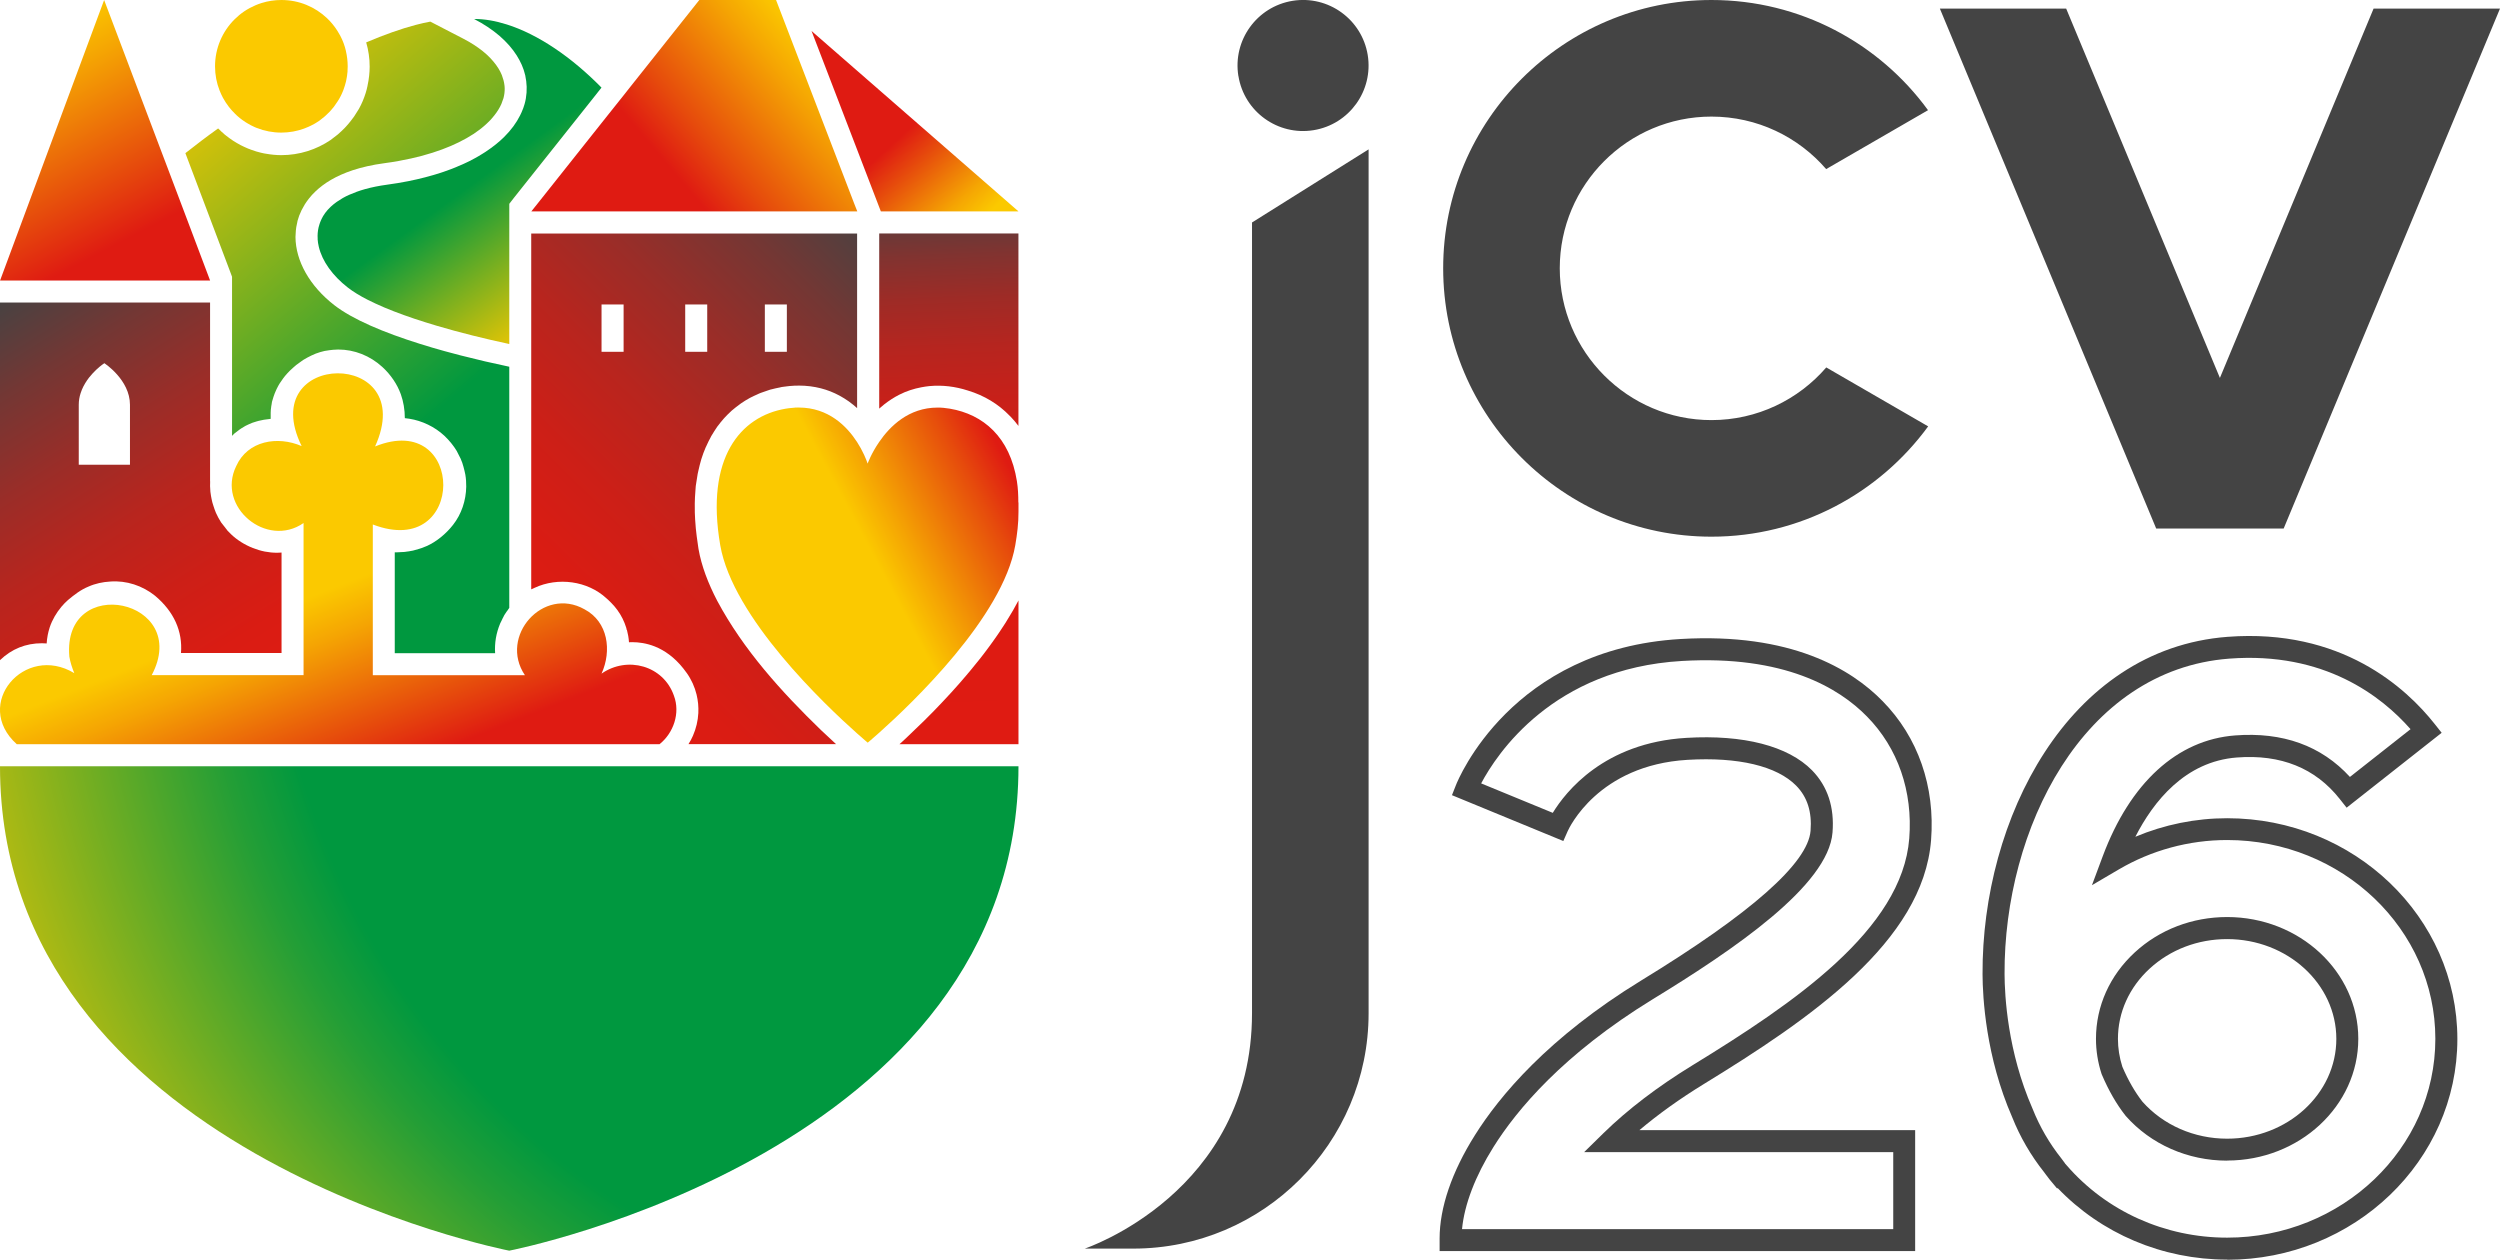 <?xml version="1.0" encoding="UTF-8"?>
<svg id="Calque_2" data-name="Calque 2" xmlns="http://www.w3.org/2000/svg" xmlns:xlink="http://www.w3.org/1999/xlink" viewBox="0 0 483.76 243.74">
  <defs>
    <linearGradient id="Dégradé_sans_nom_4" data-name="Dégradé sans nom 4" x1="115.59" y1="99.37" x2="184.87" y2="62.39" gradientUnits="userSpaceOnUse">
      <stop offset=".55" stop-color="#fbc900"/>
      <stop offset=".64" stop-color="#f5a503"/>
      <stop offset=".85" stop-color="#e64b0c"/>
      <stop offset=".95" stop-color="#df1b12"/>
    </linearGradient>
    <linearGradient id="Dégradé_sans_nom_3" data-name="Dégradé sans nom 3" x1="12.49" y1="79.24" x2="44.78" y2="161.16" gradientUnits="userSpaceOnUse">
      <stop offset=".58" stop-color="#fbc900"/>
      <stop offset=".68" stop-color="#f5a503"/>
      <stop offset=".89" stop-color="#e64b0c"/>
      <stop offset="1" stop-color="#df1b12"/>
    </linearGradient>
    <linearGradient id="Dégradé_sans_nom_3-2" data-name="Dégradé sans nom 3" x1="38.54" y1="69.1" x2="70.8" y2="150.92" xlink:href="#Dégradé_sans_nom_3"/>
    <linearGradient id="Dégradé_sans_nom_7" data-name="Dégradé sans nom 7" x1="115.24" y1="69.15" x2="76.2" y2="15.41" gradientUnits="userSpaceOnUse">
      <stop offset=".11" stop-color="#fbc900"/>
      <stop offset=".2" stop-color="#d7c208"/>
      <stop offset=".38" stop-color="#7cb01f"/>
      <stop offset=".62" stop-color="#00983f"/>
    </linearGradient>
    <linearGradient id="Dégradé_sans_nom_98" data-name="Dégradé sans nom 98" x1="35.55" y1="9.53" x2="130.35" y2="121.57" gradientUnits="userSpaceOnUse">
      <stop offset="0" stop-color="#fbc900"/>
      <stop offset=".09" stop-color="#d7c208"/>
      <stop offset=".3" stop-color="#7cb01f"/>
      <stop offset=".58" stop-color="#00983f"/>
    </linearGradient>
    <linearGradient id="Dégradé_sans_nom_22" data-name="Dégradé sans nom 22" x1=".48" y1="8.71" x2="42.39" y2="89.14" gradientUnits="userSpaceOnUse">
      <stop offset="0" stop-color="#fbc900"/>
      <stop offset=".11" stop-color="#f5a503"/>
      <stop offset=".36" stop-color="#e64b0c"/>
      <stop offset=".49" stop-color="#df1b12"/>
    </linearGradient>
    <linearGradient id="Dégradé_sans_nom_2" data-name="Dégradé sans nom 2" x1="51.24" y1="142.05" x2="-5.87" y2="51.71" gradientUnits="userSpaceOnUse">
      <stop offset=".03" stop-color="#df1b12"/>
      <stop offset=".17" stop-color="#da1c13"/>
      <stop offset=".31" stop-color="#cd1f17"/>
      <stop offset=".46" stop-color="#b8251e"/>
      <stop offset=".61" stop-color="#9a2d28"/>
      <stop offset=".77" stop-color="#733734"/>
      <stop offset=".93" stop-color="#444343"/>
      <stop offset=".93" stop-color="#444"/>
    </linearGradient>
    <linearGradient id="Dégradé_sans_nom_8" data-name="Dégradé sans nom 8" x1="98.66" y1="129.05" x2="182.81" y2="42.87" gradientUnits="userSpaceOnUse">
      <stop offset=".03" stop-color="#df1b12"/>
      <stop offset=".17" stop-color="#da1c13"/>
      <stop offset=".31" stop-color="#cd1f17"/>
      <stop offset=".46" stop-color="#b8251e"/>
      <stop offset=".61" stop-color="#9a2d28"/>
      <stop offset=".77" stop-color="#733734"/>
      <stop offset=".93" stop-color="#444343"/>
      <stop offset=".93" stop-color="#444"/>
    </linearGradient>
    <linearGradient id="Dégradé_sans_nom_20" data-name="Dégradé sans nom 20" x1="186.81" y1="141.75" x2="182.6" y2="36.89" gradientUnits="userSpaceOnUse">
      <stop offset="0" stop-color="#df1b12"/>
      <stop offset=".34" stop-color="#dc1b12"/>
      <stop offset=".5" stop-color="#d51d15"/>
      <stop offset=".61" stop-color="#c82019"/>
      <stop offset=".71" stop-color="#b6251f"/>
      <stop offset=".8" stop-color="#9e2b26"/>
      <stop offset=".88" stop-color="#813330"/>
      <stop offset=".95" stop-color="#5f3c3b"/>
      <stop offset="1" stop-color="#444"/>
    </linearGradient>
    <linearGradient id="Dégradé_sans_nom_20-2" data-name="Dégradé sans nom 20" x1="186.04" y1="141.78" x2="181.82" y2="36.93" xlink:href="#Dégradé_sans_nom_20"/>
    <linearGradient id="Dégradé_sans_nom_5" data-name="Dégradé sans nom 5" x1="190.31" y1="48.04" x2="153.33" y2="7.78" gradientUnits="userSpaceOnUse">
      <stop offset=".08" stop-color="#fbc900"/>
      <stop offset=".18" stop-color="#f5a503"/>
      <stop offset=".38" stop-color="#e64b0c"/>
      <stop offset=".49" stop-color="#df1b12"/>
    </linearGradient>
    <linearGradient id="Dégradé_sans_nom_6" data-name="Dégradé sans nom 6" x1="161.67" y1="11.08" x2="103.25" y2="60.56" gradientUnits="userSpaceOnUse">
      <stop offset=".02" stop-color="#fbc900"/>
      <stop offset=".13" stop-color="#f5a503"/>
      <stop offset=".38" stop-color="#e64b0c"/>
      <stop offset=".5" stop-color="#df1b12"/>
    </linearGradient>
    <radialGradient id="Dégradé_sans_nom_100" data-name="Dégradé sans nom 100" cx="201.57" cy="107.73" fx="201.57" fy="107.73" r="271.47" gradientUnits="userSpaceOnUse">
      <stop offset=".55" stop-color="#00983f"/>
      <stop offset=".6" stop-color="#239e36"/>
      <stop offset=".71" stop-color="#7eb01f"/>
      <stop offset=".86" stop-color="#fbc900"/>
    </radialGradient>
    <linearGradient id="Dégradé_sans_nom_4-2" data-name="Dégradé sans nom 4" x1="130.23" y1="126.8" x2="199.51" y2="89.81" xlink:href="#Dégradé_sans_nom_4"/>
  </defs>
  <g id="Calque_1-2" data-name="Calque 1">
    <g>
      <g>
        <path d="M370.6,242.09h-92.03v-2.44c0-5.97,2.36-12.88,6.82-19.97,4.74-7.56,14.17-18.9,32.14-29.92,21.28-13,32.33-22.75,32.82-29,.29-3.66-.62-6.52-2.77-8.72-3.75-3.81-11.21-5.59-21.02-5.01-17.36,1.02-22.98,13.29-23.21,13.81l-.84,1.9-21.55-8.87.77-1.95c.42-1.07,10.72-26.34,43.46-28.27,21.38-1.26,33.07,5.84,39.1,12.02,6.86,6.98,10.19,16.53,9.38,26.9-1.53,19.63-23.48,34.64-43.93,47.17-4.67,2.86-8.85,5.86-12.5,8.94h53.35v23.41ZM282.91,237.84h83.44v-14.9h-59.81l3.72-3.65c4.7-4.6,10.51-9.03,17.27-13.17,19.56-11.98,40.54-26.24,41.92-43.88.71-9.12-2.19-17.5-8.18-23.59-5.42-5.55-16.03-11.91-35.82-10.75-24.99,1.47-35.84,18.03-38.84,23.69l13.86,5.7c2.49-4.08,9.93-13.57,25.86-14.51,11.04-.66,19.68,1.57,24.31,6.28,3.02,3.1,4.35,7.14,3.96,12.03-.81,10.27-19.05,22.65-34.84,32.3-17.27,10.59-26.26,21.37-30.76,28.55-3.52,5.6-5.64,11.16-6.09,15.9Z" fill="#444"/>
        <g>
          <path d="M430.96,243.74c-12.52,0-24.35-5.02-32.8-13.85l-.1.09-1.45-1.74c-.25-.32-.49-.64-.73-.96l-.34-.46c-2.56-3.22-4.65-6.81-6.17-10.63-5.12-11.71-5.72-23.24-5.74-27.66-.15-29.89,16.42-62.93,47.4-65.3,22-1.68,34.58,9.87,40.12,16.9l1.32,1.67-18.39,14.49-1.32-1.67c-4.72-5.99-11.42-8.7-19.94-8.04-10,.77-16.13,8.51-19.62,15.34,5.61-2.36,11.65-3.59,17.77-3.59,24.56,0,44.54,19.16,44.54,42.72s-19.98,42.72-44.54,42.72ZM399.57,225.12l.33.37c7.7,8.9,19.02,14,31.06,14,22.21,0,40.29-17.26,40.29-38.47s-18.07-38.47-40.29-38.47c-7.38,0-14.64,1.97-21,5.71l-5.16,3.03,2.09-5.61c5.31-14.21,14.4-22.51,25.6-23.37,9.23-.71,16.7,1.99,22.23,8.03l11.73-9.24c-5.58-6.36-16.69-15.05-35.09-13.65-28.42,2.17-43.6,33.07-43.47,61.04.02,4.16.58,15.02,5.4,26.01l.03.07c1.37,3.45,3.25,6.69,5.59,9.63l.41.55c.09.12.17.23.26.35Z" fill="#444"/>
          <path d="M430.97,224.59c-7.62,0-14.77-3.15-19.62-8.64l-.08-.1c-1.73-2.2-3.25-4.85-4.54-7.88l-.07-.17c-.72-2.22-1.08-4.5-1.08-6.78h0c0-6.32,2.66-12.25,7.5-16.72,4.79-4.42,11.14-6.85,17.88-6.85,14,0,25.38,10.57,25.38,23.56s-11.39,23.56-25.38,23.56ZM414.57,213.18c4.05,4.55,10.02,7.16,16.39,7.16,11.65,0,21.13-8.66,21.13-19.31s-9.48-19.31-21.13-19.31c-5.67,0-10.99,2.03-15,5.72-3.96,3.65-6.13,8.47-6.13,13.59h0c0,1.81.29,3.62.85,5.38,1.12,2.62,2.43,4.9,3.89,6.77Z" fill="#444"/>
        </g>
        <path d="M239.63,14.71c-1.12-6.91,3.57-13.42,10.48-14.55,6.91-1.12,13.42,3.57,14.55,10.48,1.12,6.91-3.57,13.43-10.48,14.55-6.91,1.12-13.42-3.57-14.54-10.48Z" fill="#444"/>
        <path d="M242.27,196.08V43.05l22.56-14.15v167.18c0,25.11-20.42,45.53-45.53,45.53h-9.39s32.36-10.78,32.36-45.54h0Z" fill="#444"/>
        <path d="M373.11,82.5c-9.45,12.93-24.73,21.35-41.94,21.35-28.63,0-51.91-23.31-51.91-51.94S302.54,0,331.17,0c17.21,0,32.49,8.39,41.91,21.32l-19.71,11.4c-5.39-6.23-13.33-10.16-22.2-10.16-16.18,0-29.35,13.17-29.35,29.35s13.17,29.38,29.35,29.38c8.87,0,16.84-3.96,22.22-10.19l19.71,11.4Z" fill="#444"/>
        <polygon points="483.76 1.66 441.9 102.27 417.23 102.27 375.37 1.66 399.81 1.66 429.56 73.13 459.3 1.66 483.76 1.66" fill="#444"/>
      </g>
      <g>
        <g>
          <g>
            <path d="M63.28,3.52c.77.73,1.44,1.55,2.01,2.45-.57-.9-1.24-1.72-2.01-2.45Z" fill="none"/>
            <path d="M154.19,78.87c.12,0,.25,0,.37,0-.12,0-.24,0-.37,0,0,0,0,0,0,0Z" fill="none"/>
            <path d="M151.99,79.09c.22-.04.45-.07.67-.1.38-.05.75-.08,1.11-.11-.36.02-.74.05-1.11.11-.22.03-.45.06-.67.1Z" fill="none"/>
            <path d="M165.06,84.39c.3.39.57.78.82,1.17h0c-.25-.38-.52-.77-.82-1.17Z" fill="none"/>
            <path d="M168.5,143.21c.38-.33.94-.81,1.64-1.43-.7.62-1.25,1.11-1.64,1.43Z" fill="none"/>
            <path d="M48.78,81.84s.01,0,.02,0c0,0,0,0,0,0,0,0-.01,0-.02,0Z" fill="none"/>
            <path d="M167.47,88.56c.07.16.13.31.18.45.05.11.08.21.12.3-.03-.09-.07-.19-.12-.3-.05-.14-.11-.29-.18-.45Z" fill="none"/>
            <path d="M42.49,17.51c.19.48.41.95.65,1.41.17.32.35.62.55.92-.2-.3-.38-.61-.55-.92-.24-.45-.46-.92-.65-1.41Z" fill="none"/>
            <path d="M66.95,9.91c-.24-1.06-.62-2.08-1.12-3.02-.17-.32-.35-.62-.54-.92-.57-.9-1.24-1.72-2.01-2.45-2.3-2.18-5.4-3.52-8.83-3.52-1.33,0-2.61.2-3.82.58-.8.25-1.57.58-2.3.97-.36.2-.72.41-1.06.64-.68.46-1.32.99-1.9,1.57-2.32,2.32-3.76,5.53-3.76,9.08,0,1.65.31,3.22.88,4.67.19.48.41.95.65,1.41.17.32.35.62.55.92.2.3.4.59.62.87.36.46.76.89,1.17,1.3h0c.16.16.33.32.5.47.15.13.31.26.46.39.15.12.3.23.45.34.19.14.38.27.58.4.03.02.07.04.1.06.09.05.18.11.26.16.24.14.47.28.72.41.07.04.15.07.23.11.3.15.59.29.9.41,0,0,0,0,0,0,0,0,.02,0,.03,0,.03.01.05.02.08.03.34.13.69.25,1.04.36.13.04.26.06.39.09.26.07.51.14.78.19.79.15,1.61.23,2.44.23.37,0,.74-.02,1.1-.05.13-.01.26-.04.39-.05.23-.03.46-.05.68-.09.04,0,.08-.01.13-.02.3-.05.6-.12.89-.2.09-.02.18-.04.27-.07.27-.08.53-.16.8-.25.11-.04.21-.08.32-.12.25-.09.49-.19.73-.3,0,0,0,0,0,0,.05-.02.11-.05.16-.08.06-.03.12-.06.18-.08.23-.11.46-.23.68-.35.11-.06.21-.13.32-.19.22-.13.44-.27.65-.41.06-.04.12-.09.18-.14.32-.23.63-.48.93-.74.06-.05.11-.1.17-.16.25-.23.5-.47.74-.71.05-.05.1-.11.15-.16.23-.25.46-.52.67-.79.04-.06.09-.12.13-.18.23-.3.44-.61.64-.93.09-.15.19-.3.28-.45.1-.18.19-.36.29-.54.07-.13.13-.27.2-.41.09-.2.18-.4.26-.6.04-.11.08-.22.12-.33.16-.44.3-.88.41-1.34.02-.08.04-.16.06-.23.06-.25.1-.5.14-.75.02-.1.03-.21.05-.31.04-.26.07-.52.09-.79,0-.05,0-.1,0-.15.02-.29.03-.57.03-.86,0-1-.12-1.99-.34-2.93Z" fill="#fbc900"/>
            <path d="M46,22.49c-.17-.15-.34-.31-.5-.47.04.04.09.09.13.13.05.05.09.09.14.14.08.07.16.13.24.2Z" fill="#fbc900"/>
            <path d="M153.79,78.88c.14,0,.27-.01.4-.02-.08,0-.17,0-.25,0-.05,0-.1.01-.15.01Z" fill="url(#Dégradé_sans_nom_4)"/>
            <path d="M30.79,125.67s0-.03,0-.04c0,.02,0,.04,0,.07,0,0,0-.02,0-.02Z" fill="url(#Dégradé_sans_nom_3)"/>
          </g>
          <path d="M130.41,134.63c-2.03-5.85-9.03-7.75-14.01-4.28,2.01-4.45,1.28-10.02-3.3-12.45,0,0,0,0,0,0,0,0,0,0,0,0-7.99-4.5-16.61,5.21-11.53,12.75h-29.43v-29.16c18.2,6.98,18.02-22.22.44-15.1,8.67-19.08-23.32-18.64-14.21-.07-4.66-2.02-10.45-1.05-12.66,3.87-3.86,7.87,5.86,15.98,13.03,11.02v29.43h-29.38c7.77-14.7-17.36-19.88-15.94-3.56.19,1.09.53,2.15.96,3.18-9.62-5.8-19.73,6.01-11.13,13.75,39.52-.02,84.65,0,124.37,0,2.73-2.19,4.04-6.04,2.79-9.38Z" fill="url(#Dégradé_sans_nom_3-2)"/>
          <path d="M61.46,46.25c.03.5.11,1,.23,1.51.66,2.78,2.65,5.58,5.61,7.88,1.03.8,2.32,1.59,3.83,2.36,1.01.51,2.11,1.02,3.29,1.52s2.44.98,3.77,1.46c1.32.48,2.71.94,4.15,1.39.72.23,1.45.45,2.19.67,4.45,1.32,9.26,2.51,14.02,3.53v-27.13l.92-1.19,12.56-15.8,2.79-3.51,1.57-1.99c-5.75-5.86-12.25-10.31-18.36-12.23h-.01c-2.17-.69-4.27-1.05-6.29-1.05.48.25.94.5,1.38.76.44.26.87.53,1.28.8.82.55,1.58,1.12,2.27,1.71.34.3.67.6.98.91.31.31.6.62.88.93.55.63,1.04,1.28,1.46,1.94.19.3.37.6.53.91.33.61.6,1.23.81,1.85.05.15.08.3.13.44,0,.02.01.04.02.07.01.05.03.1.04.15.04.15.09.3.13.46.01.06.02.13.03.19.02.08.03.16.04.24.05.23.09.47.12.7,0,0,0,0,0,0,0,0,0,.01,0,.02,0,0,0,0,0,.01,0,0,0,0,0,0,0,.05,0,.09.01.14.03.29.06.58.07.87,0,.03,0,.06,0,.08,0,.34,0,.68-.02,1.02,0,.01,0,.03,0,.04,0,0,0,0,0,0-.03.36-.07.72-.13,1.08,0,.01,0,.02,0,.03-.06.37-.15.74-.25,1.11-.15.54-.35,1.08-.59,1.61-.09.2-.18.4-.28.59-.72,1.45-1.75,2.85-3.09,4.18-1,.99-2.18,1.93-3.52,2.82-.04.03-.08.06-.12.08-.04.02-.08.04-.11.07-.38.24-.77.48-1.17.72-.17.1-.34.2-.52.3,0,0,0,0,0,0-.09.05-.19.1-.28.15-.33.18-.66.36-1,.53-.14.07-.29.14-.44.21-.22.11-.45.21-.68.32-.44.2-.9.4-1.37.59-.04.01-.07.03-.11.05,0,0,0,0,0,0h0s0,0,0,0c0,0,0,0,0,0-.23.09-.47.19-.7.28-.08.03-.15.06-.23.09-.47.18-.95.35-1.44.52-.2.07-.4.13-.6.2-1.91.62-3.97,1.16-6.21,1.61-.66.13-1.34.25-2.03.37s-1.4.22-2.12.32c-1.56.21-2.97.5-4.24.85-1.14.32-2.15.69-3.07,1.1-.43.19-.84.39-1.22.61-.03.02-.07.04-.1.06-.38.22-.74.45-1.07.68-.06.04-.12.08-.18.13-.36.26-.69.53-.99.81-.01.01-.03.03-.04.04,0,0,0,0,0,0-.07.07-.13.13-.2.2-.13.13-.26.25-.37.38,0,0,0,0-.01.01,0,0,0,0,0,0,0,0,0,0,0,0-.04.04-.07.08-.1.12-.13.15-.26.31-.38.47-.02.03-.04.06-.06.09,0,0,0,0,0,0-.11.16-.22.32-.32.48-.02.03-.04.05-.05.08-.02.03-.03.05-.04.08,0,0,0,0,0,0,0,0,0,0,0,0-.16.28-.29.55-.4.81-.06.13-.11.26-.15.38-.04.1-.07.2-.1.3-.06.19-.12.37-.16.56-.17.72-.23,1.46-.18,2.21Z" fill="url(#Dégradé_sans_nom_7)"/>
          <path d="M45.22,84l.07-.06c.06-.05.13-.1.19-.15,0,0,0,0,0,0,.25-.2.5-.39.75-.57,0,0,0,0,0,0,.04-.03.07-.05.1-.08.02-.02.05-.03.07-.05,0,0,0,0,0,0,0,0,0,0,0,0,0,0,0,0,0,0,.06-.04.12-.08.18-.12.06-.04.12-.08.18-.12.13-.08.26-.16.39-.23.03-.02.05-.03.08-.05,0,0,0,0,0,0,0,0,0,0,0,0,.08-.04.15-.09.23-.14.04-.02.08-.04.12-.06,0,0,0,0,0,0,.02,0,.03-.02.04-.02.15-.08.32-.15.48-.23h0c.22-.1.45-.2.67-.29,0,0,.01,0,.02,0,.04-.02.08-.03.12-.05h.03s.03-.02.03-.02c.02,0,.05-.02.07-.02,0,0,0,0,0,0,.17-.06.37-.13.6-.19,0,0,0,0,0,0,.14-.04.27-.08.43-.12.13-.04.29-.06.43-.09,0,0,0,0,0,0,.19-.04.36-.09.57-.12.05,0,.1-.01.15-.02,0,0,0,0,0,0,.17-.03.36-.04.53-.07.21-.03.42-.07.63-.08,0-.15,0-.3,0-.45,0-.25,0-.49,0-.74,0-.2.02-.41.03-.61,0-.11.02-.21.04-.31,0,0,0,0,0,0,.01-.11.02-.23.04-.34.02-.11.04-.21.06-.32.03-.18.04-.36.08-.53.05-.21.13-.42.19-.63.03-.11.06-.22.1-.33.15-.46.32-.91.53-1.34.02-.04.04-.09.06-.13.01-.02.02-.04.03-.07.09-.2.2-.4.31-.6.06-.12.12-.22.18-.31.05-.08.09-.15.13-.21.02-.04.05-.06.07-.1.19-.3.39-.58.58-.84.07-.09.15-.18.22-.28.03-.04.07-.09.1-.13l.04-.05c.14-.17.27-.32.42-.48,0,0,0,0,0,0,.14-.16.29-.31.44-.46,0,0,0,0,0,0l.05-.05.06-.06c.18-.18.37-.36.58-.53l.02-.02s.1-.09.15-.13c.12-.11.25-.21.37-.32h.02s0-.02,0-.02l.02-.02c.29-.23.63-.47,1.01-.73.13-.09.24-.19.38-.27.21-.14.44-.25.66-.38.06-.03.12-.07.18-.1.07-.04.13-.07.2-.1.17-.09.34-.18.51-.26.07-.03.14-.06.2-.09.22-.1.44-.21.66-.29.56-.21,1.12-.38,1.7-.51.21-.05.42-.07.64-.1.11-.02.21-.04.32-.05.24-.03.47-.06.71-.08.12,0,.24-.01.37-.02.2-.01.41-.03.61-.03,3.12,0,6.15,1.19,8.53,3.37.4.37.79.76,1.14,1.17.71.82,1.33,1.73,1.82,2.68.24.47.45.96.63,1.45.5,1.4.77,3,.77,4.61.3.03.61.07.91.12s.6.11.9.18c.6.14,1.19.33,1.78.56,1.21.48,2.32,1.12,3.32,1.91.5.4.97.83,1.41,1.31s.86.98,1.24,1.53c.17.24.32.48.47.72.07.12.13.26.2.39.11.19.2.39.3.59.09.19.2.36.28.55.06.14.11.28.16.42.01.03.02.06.04.09.03.09.07.18.11.28.05.13.08.27.12.41.03.1.06.19.09.29.01.04.02.07.03.11.07.23.12.47.18.7,0,0,0,0,0,0,.02.09.04.18.06.27.04.17.08.34.11.51.13.77.18,1.56.17,2.33-.05,2.67-.91,5.3-2.57,7.4-1.39,1.76-3.16,3.19-4.97,4.03-.05.02-.11.04-.17.07-.33.15-.64.27-.93.37-.02,0-.05.02-.07.02-.2.08-.4.13-.6.19-.05.01-.1.03-.14.05-.08.03-.17.04-.25.06-.21.05-.41.12-.62.17-.09.02-.19.03-.29.05h0s0,0,0,0c-.16.03-.32.06-.48.09-.15.03-.31.04-.46.06,0,0,0,0,0,0-.09.01-.17.03-.25.04-.05,0-.12.01-.19.02h0s0,0,0,0c-.34.03-.66.04-.98.05-.12,0-.24.02-.37.02h0s0,0,0,0c-.17,0-.33,0-.49,0v19.52h19.42c-.03-.49-.04-.98-.01-1.46.05-.97.21-1.93.49-2.89.14-.48.31-.95.51-1.43.06-.14.13-.27.2-.4,0,0,0-.01.01-.02,0,0,0,0,0,0,0,0,0,0,0,0,0,0,0,0,0,0,.08-.17.15-.33.24-.51.06-.12.14-.27.23-.44.04-.06.06-.14.1-.2.03-.06.08-.11.11-.17.09-.14.19-.31.32-.49.04-.07.1-.13.15-.19.13-.19.25-.39.39-.57v-46.66c-1.56-.33-3.14-.68-4.71-1.04-1.57-.37-3.14-.75-4.7-1.15-1.04-.27-2.06-.54-3.08-.82-1.63-.45-3.23-.92-4.78-1.41-6.99-2.19-13.04-4.73-16.61-7.51-4.76-3.71-7.45-8.53-7.49-13.16,0-.19.03-.37.03-.56,0-.23.02-.46.04-.69,0,0,0,0,0,0,.02-.23.05-.45.08-.67,0,0,0,0,0,0,0,0,0,0,0,0,.02-.12.05-.23.07-.34.03-.16.06-.32.1-.48.03-.14.04-.27.08-.41.08-.31.18-.63.31-.98.04-.12.11-.25.16-.37.02-.04.04-.09.06-.13.08-.19.15-.37.24-.56.07-.14.16-.29.24-.43,0,0,0-.01.01-.02.12-.23.23-.45.38-.68.24-.38.52-.78.83-1.17.36-.45.76-.9,1.23-1.34,1.62-1.55,3.93-3.02,7.23-4.11,1.74-.57,3.75-1.04,6.08-1.35.99-.13,1.94-.28,2.86-.45,1.6-.29,3.09-.62,4.47-.99.2-.05.38-.11.57-.17.49-.14.98-.27,1.44-.42.12-.04.23-.08.35-.12.52-.17,1.02-.34,1.51-.52.18-.07.35-.14.53-.21.4-.15.8-.31,1.18-.47.09-.04.17-.08.26-.12.45-.2.89-.39,1.3-.6.17-.09.33-.18.49-.26.31-.16.64-.33.93-.49.09-.05.18-.11.27-.16.35-.21.7-.41,1.02-.62.03-.02.05-.04.08-.05,0,0,.01,0,.02-.01,0,0,0,0,0,0,.32-.21.61-.43.9-.64.06-.05.14-.09.2-.14,0,0,0,0,0,0,0,0,0,0,0,0,.12-.09.23-.18.34-.26,0,0,0,0,0,0,.05-.04.1-.08.15-.12.22-.18.44-.36.64-.54.08-.08.16-.15.24-.22.04-.04.08-.07.12-.11.23-.21.44-.43.65-.64.06-.07.13-.14.19-.21,0,0,.02-.02.03-.03,0,0,0,0,0,0,0,0,0,0,0,0,.01-.01.02-.03.03-.04.19-.21.36-.42.52-.62.11-.13.2-.27.3-.4.03-.04.07-.09.1-.13.08-.11.15-.22.22-.33.06-.09.12-.17.17-.26.24-.38.44-.77.6-1.14.07-.15.1-.3.16-.45.08-.22.18-.45.24-.66,0,0,0-.02,0-.03,0-.03.02-.07.03-.1,0,0,0,0,0,0h0c.07-.27.11-.54.15-.81,0-.04,0-.07.01-.11.03-.27.05-.55.04-.82,0,0,0,0,0,0,0-.01,0-.02,0-.04,0,0,0-.01,0-.02,0,0,0,0,0,0,0-.27-.04-.54-.08-.8-.02-.13-.04-.26-.07-.39-.02-.11-.06-.23-.08-.34-.08-.31-.18-.62-.3-.93,0-.02,0-.03-.02-.05,0,0,0,0,0,0,0-.01,0-.02-.01-.03-.17-.42-.38-.83-.63-1.24-.14-.24-.3-.47-.47-.7-.34-.46-.72-.92-1.15-1.37s-.91-.88-1.43-1.3c-1.05-.84-2.27-1.64-3.66-2.36l-6.49-3.36c-.45.08-.9.17-1.37.28-.47.1-.94.22-1.43.35-1.46.38-2.99.86-4.6,1.43s-3.28,1.22-5.01,1.96c.11.37.21.75.29,1.14.17.77.28,1.56.34,2.36.03.4.04.81.04,1.22,0,.59-.04,1.17-.1,1.74,0,0,0,0,0,0-.07.65-.17,1.28-.31,1.9,0,.01,0,.02,0,.03-.1.47-.21.94-.36,1.4-.33,1.07-.77,2.1-1.3,3.06-.14.25-.31.49-.46.73-.16.26-.31.51-.48.76-.19.28-.39.54-.6.8-.17.23-.35.45-.54.67-.22.25-.44.5-.67.74-.2.2-.4.4-.61.6-.24.23-.48.46-.74.67-.23.19-.47.36-.7.54-.23.17-.45.37-.69.53-2.73,1.85-6.02,2.93-9.55,2.93-1.02,0-2.01-.11-2.98-.28-.08-.01-.16-.02-.23-.04-.01,0-.03,0-.04,0-.22-.04-.44-.1-.67-.15-.16-.04-.31-.08-.46-.12-.15-.04-.3-.07-.44-.12,0,0,0,0,0,0-.06-.02-.12-.04-.18-.06-.28-.09-.56-.18-.83-.28-.08-.03-.16-.06-.23-.09-.03-.01-.07-.03-.1-.04-.08-.03-.15-.05-.23-.08-.18-.07-.35-.15-.52-.23-.12-.05-.23-.1-.35-.16-.21-.1-.43-.2-.64-.31-.26-.14-.51-.28-.76-.43-.23-.13-.45-.27-.67-.41,0,0,0,0,0,0,0,0,0,0,0,0-.03-.02-.06-.04-.08-.06-.2-.13-.4-.27-.59-.41-.22-.16-.44-.33-.66-.5-.11-.09-.23-.17-.33-.26-.1-.08-.19-.18-.28-.26-.1-.08-.2-.16-.29-.25-.12-.11-.24-.24-.36-.36-.09-.09-.2-.18-.29-.27-2.15,1.53-4.26,3.14-6.34,4.78l8.76,23.19.27.73v30.78s.06-.05.09-.08c.05-.05.09-.09.14-.14l.07-.06Z" fill="url(#Dégradé_sans_nom_98)"/>
          <polygon points="40.65 54.27 36.53 43.34 32.4 32.41 30.8 28.19 20.15 0 .01 54.29 40.65 54.29 40.65 54.27" fill="url(#Dégradé_sans_nom_22)"/>
          <path d="M40.65,93.1h0v-34.56H0v69.2c2.26-2.17,4.99-3.27,8.11-3.27.3,0,.6.02.92.04.02-.26.04-.52.07-.78.07-.6.19-1.12.29-1.54.06-.26.15-.53.23-.8.49-1.46,1.29-2.82,2.28-4,.37-.46.82-.88,1.25-1.28,1.22-1.02,2.48-2,3.96-2.6,1.32-.59,2.78-.9,4.22-.98,3.14-.24,6.24.8,8.66,2.74,3.67,3.07,5.37,6.88,5.03,11.09h19.46v-19.44c-.15.01-.29.01-.43.02-.14,0-.29.02-.43.02-.79,0-1.58-.08-2.37-.23-.39-.08-.78-.17-1.17-.29-.39-.12-.78-.25-1.16-.4-.4-.16-.8-.34-1.17-.53-.76-.38-1.46-.83-2.11-1.33-.32-.25-.64-.52-.93-.8-.24-.23-.47-.46-.69-.7-.09-.1-.17-.23-.26-.34-.24-.29-.48-.59-.7-.9-.08-.12-.18-.21-.26-.33-.39-.6-.73-1.23-1.02-1.88-.09-.21-.17-.43-.25-.65,0-.03-.02-.05-.03-.08-.09-.23-.16-.46-.23-.7-.03-.11-.07-.21-.1-.32-.02-.09-.06-.17-.08-.26-.03-.1-.04-.2-.07-.3-.04-.16-.07-.31-.1-.47-.03-.16-.06-.31-.09-.47-.03-.18-.05-.37-.08-.55-.01-.09-.03-.18-.04-.27,0-.06,0-.12-.01-.17-.02-.18-.03-.37-.03-.55,0-.1-.02-.21-.02-.31,0-.05,0-.1,0-.15,0-.05,0-.09,0-.14,0-.13,0-.26.01-.38,0-.12,0-.24,0-.36h-.01ZM25.15,89.93h-9.91v-11.6c0-.8.13-1.55.36-2.25.15-.47.34-.91.55-1.33.22-.42.46-.81.71-1.18.13-.18.26-.36.39-.53.46-.58.94-1.08,1.37-1.49.87-.82,1.57-1.27,1.57-1.27,0,0,4.96,3.2,4.96,8.05v11.6Z" fill="url(#Dégradé_sans_nom_2)"/>
          <path d="M121.31,121.88s0,0,0,0c0,0,0,0,0,0,.2.77.35,1.56.4,2.4.2-.01.41-.02.61-.02,1.27,0,2.78.2,4.38.83.46.18.92.4,1.38.66.23.13.47.27.7.42.93.6,1.87,1.38,2.77,2.38.45.5.9,1.06,1.33,1.67.92,1.29,1.55,2.71,1.91,4.18.14.59.24,1.18.3,1.78.03.3.05.6.05.9,0,.3,0,.6-.01.9-.08,1.5-.43,2.98-1.04,4.38-.12.28-.26.56-.4.83s-.3.54-.47.8h28.56c-.86-.78-1.85-1.7-2.93-2.73-7.66-7.42-15.01-15.54-20.07-25.01-1.75-3.36-3.05-6.75-3.62-10.04-.06-.33-.09-.65-.14-.98-.07-.48-.14-.95-.2-1.42-.07-.53-.13-1.05-.18-1.57-.06-.58-.1-1.16-.13-1.72-.03-.44-.05-.88-.06-1.31-.02-.62-.02-1.23-.01-1.82,0-.4.02-.8.04-1.19.03-.55.06-1.08.11-1.61.02-.18.02-.37.04-.54.02-.2.07-.39.09-.58.08-.6.17-1.19.28-1.76.04-.19.08-.37.12-.55,0-.04.02-.09.03-.13.16-.72.33-1.41.53-2.08,0-.01,0-.03.01-.05,0-.03.02-.06.03-.09.24-.79.53-1.53.83-2.24,0,0,0,0,0,0,.03-.08.07-.15.11-.22,0,0,0,0,0,0,.28-.64.59-1.26.91-1.84.02-.03.03-.07.05-.11.05-.08.11-.16.15-.24.3-.51.61-.99.93-1.46.03-.04.06-.09.09-.14.05-.07.11-.13.16-.2.34-.46.69-.89,1.05-1.3.09-.11.19-.21.28-.31.37-.4.76-.78,1.16-1.15.07-.06.13-.13.2-.19.04-.04.09-.07.13-.1.41-.35.83-.68,1.26-.99.11-.08.21-.16.32-.24.55-.38,1.11-.73,1.68-1.04.02-.01.05-.03.07-.04.04-.02.08-.03.12-.06.41-.22.84-.41,1.27-.6.12-.05.23-.12.36-.17.02,0,.05-.02.07-.03.11-.05.22-.09.33-.13.26-.1.54-.19.81-.28.24-.08.48-.18.72-.25.1-.03.2-.08.31-.1.07-.02.15-.03.22-.05.52-.14,1.04-.25,1.56-.35.13-.02.25-.06.38-.09.2-.03.4-.05.6-.08,0,0,0,0,0,0h0s0,0,0,0c.05,0,.09-.01.14-.02h.06s.06-.01.1-.02c.45-.06.88-.1,1.32-.12.08,0,.16-.02.24-.02.14,0,.28,0,.43,0,.13,0,.27-.02.4-.02,3.1,0,5.7.76,7.86,1.92.65.35,1.26.73,1.84,1.14.57.41,1.11.85,1.61,1.3v-33.78h-63.06v68.85c.07-.04.15-.07.23-.1.08-.03.15-.07.22-.1,0,0,0,0,0,0,.07-.03.13-.07.21-.1,4.5-2.1,10.23-1.36,13.89,2.03.12.1.24.2.35.31.2.18.38.37.57.56.08.08.15.16.22.24.12.13.25.25.36.38.87,1.01,1.54,2.11,2.01,3.29.12.29.23.59.32.9.03.09.04.2.07.29,0,.01,0,.02,0,.03.01.04.02.09.03.13,0,0,0,0,0,0ZM148,58.91h4.26v9.17h-4.26v-9.17ZM132.59,58.91h4.26v9.17h-4.26v-9.17ZM120.67,68.08h-4.27v-9.17h4.27v9.17Z" fill="url(#Dégradé_sans_nom_8)"/>
          <path d="M179.85,74.71c2.53-.23,4.98.07,7.44.86,3.2.97,5.91,2.63,8.08,4.88.04.04.07.07.11.1.18.18.35.38.52.57.1.12.21.23.31.35.04.04.07.09.11.13.22.26.44.53.65.82v-37.24h-26.94v33.89c.3-.27.61-.54.93-.79.95-.75,1.94-1.39,2.97-1.91,1.35-.69,2.78-1.15,4.26-1.43.51-.09,1.03-.18,1.55-.23Z" fill="url(#Dégradé_sans_nom_20)"/>
          <path d="M187.25,130.37s0,0,0,0c-.08.1-.17.2-.25.3-.45.53-.91,1.07-1.36,1.58-.54.62-1.08,1.22-1.62,1.81-.59.65-1.18,1.28-1.76,1.89-.52.55-1.04,1.09-1.55,1.62-.64.65-1.26,1.28-1.87,1.88-1.26,1.24-2.43,2.36-3.47,3.34-.46.43-.91.85-1.32,1.22h23.03v-27.82c-.05.09-.1.17-.14.26-.28.53-.57,1.06-.87,1.58,0,0,0,0,0,0-.06.11-.12.21-.19.32-.06.11-.12.22-.19.32-.3.51-.61,1.02-.92,1.52-.06.09-.11.18-.16.27-.04.07-.09.14-.13.2-.34.53-.69,1.07-1.05,1.6,0,0,0,0,0,0,0,0,0,0,0,0-.15.22-.3.44-.45.66-.25.36-.5.72-.76,1.08-.06.08-.11.16-.17.24-.21.3-.43.59-.64.88,0,0,0,0,0,0-.28.38-.57.76-.85,1.14-.23.31-.47.61-.7.91-.17.21-.33.42-.5.63,0,0,0,0,0,0,0,0,0,0,0,0-.16.2-.33.4-.49.6-.42.52-.84,1.05-1.27,1.56-.08.1-.17.2-.26.3,0,0,0,0,0,0-.02.02-.04.04-.06.07,0,0,0,0,0,0Z" fill="url(#Dégradé_sans_nom_20-2)"/>
          <polygon points="169.86 39.38 169.89 39.46 170.45 40.91 197.08 40.91 195.42 39.46 157.04 6 169.86 39.38" fill="url(#Dégradé_sans_nom_5)"/>
          <polygon points="120.67 18.45 119.32 20.14 117.29 22.69 114.5 26.2 103.97 39.46 102.81 40.91 165.88 40.91 165.88 40.88 165.32 39.46 150.17 0 135.32 0 122.01 16.75 120.67 18.45" fill="url(#Dégradé_sans_nom_6)"/>
        </g>
        <path d="M0,148.27C0,222.93,98.54,242.01,98.54,242.01c0,0,98.54-19.08,98.54-93.74H0Z" fill="url(#Dégradé_sans_nom_100)"/>
        <path d="M197.08,97.23v1.79c0,1.1-.05,2.2-.17,3.29-.11,1.03-.26,2.09-.45,3.19-2.4,13.88-20.03,30.66-26.32,36.27-1.39,1.24-2.23,1.94-2.23,1.94,0,0-.76-.63-2.04-1.77-6.12-5.44-24.08-22.42-26.5-36.44-2.92-16.95,3.94-24.92,12.62-26.41.22-.04.45-.07.67-.1.43-.06.86-.1,1.27-.12.21-.01.42-.01.62-.01,5.78,0,9.34,3.64,11.31,6.7h0c.27.42.5.81.71,1.19.25.46.46.89.64,1.27.18.38.32.71.42.98.18.45.26.71.26.71,0,0,.69-1.95,2.23-4.18h0c2.09-3.06,5.73-6.66,11.3-6.66.38,0,.77.01,1.16.05.4.04.8.09,1.22.16,6.45,1.1,11.63,5.47,12.98,14.06.21,1.35.27,2.72.27,4.08Z" fill="url(#Dégradé_sans_nom_4-2)"/>
      </g>
    </g>
  </g>
</svg>